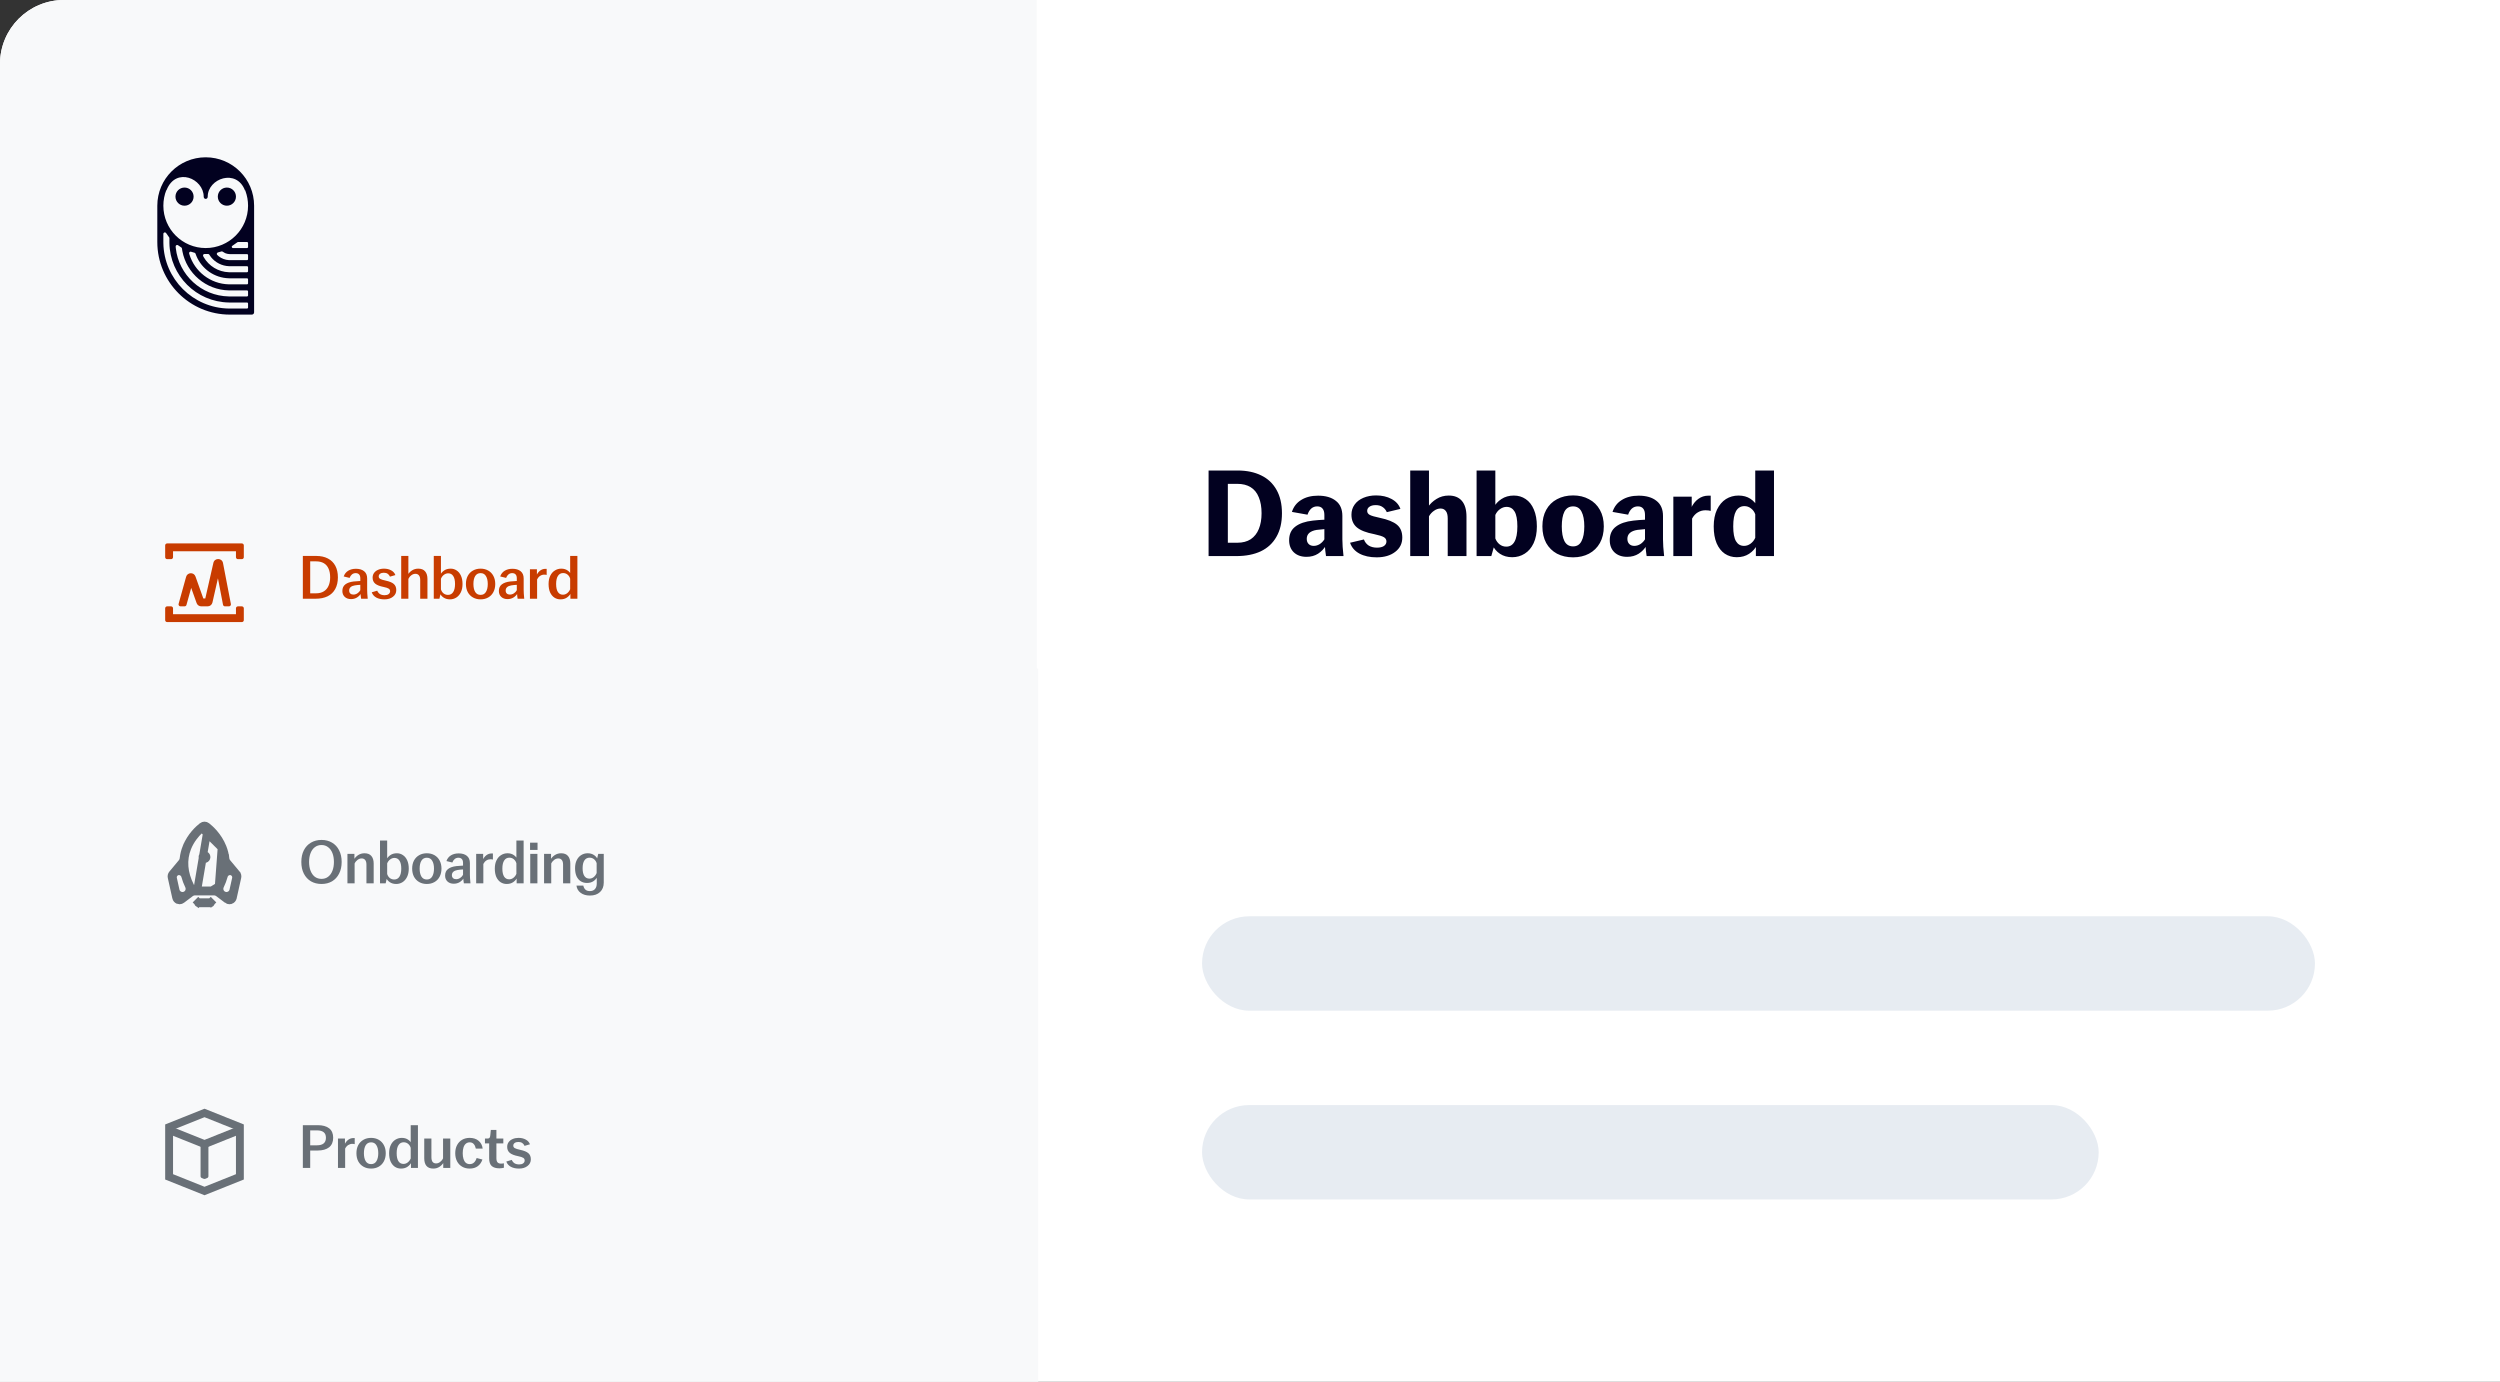 <svg width="313" height="173" viewBox="0 0 313 173" fill="none" xmlns="http://www.w3.org/2000/svg">
<rect x="0" y="0" width="313" height="173" fill="#333333" stroke="none"/>
<g clip-path="url(#clip0_6296_14728)">
<rect width="709" height="443" rx="8" fill="white"/>
<rect width="579.017" height="40.374" transform="translate(129.817)" fill="white"/>
<g clip-path="url(#clip1_6296_14728)">
<rect width="129.983" height="504.178" fill="#F8F9FA"/>
<path fill-rule="evenodd" clip-rule="evenodd" d="M25.754 19.694C29.101 19.694 31.814 22.407 31.814 25.754V39.105C31.814 39.262 31.687 39.389 31.53 39.389H28.784C23.764 39.389 19.695 35.319 19.695 30.299V25.754C19.695 22.407 22.407 19.694 25.754 19.694ZM20.641 29.097C20.548 29.097 20.471 29.164 20.455 29.253L20.452 29.287V30.299L20.453 30.437C20.526 34.93 24.155 38.558 28.648 38.63L28.784 38.631H30.93C30.991 38.631 31.042 38.588 31.054 38.531L31.057 38.505V38C31.057 37.939 31.013 37.888 30.956 37.876L30.93 37.874H28.784L28.654 37.873C24.574 37.804 21.28 34.51 21.21 30.431L21.209 30.299L21.21 29.823C21.21 29.794 21.203 29.765 21.19 29.739L21.175 29.714L20.796 29.177C20.761 29.127 20.703 29.097 20.641 29.097ZM22.167 30.671C22.063 30.678 21.985 30.769 21.992 30.873C21.998 30.947 22.003 31.01 22.009 31.062C22.384 34.426 25.206 37.051 28.655 37.115L28.784 37.116H30.93C30.991 37.116 31.042 37.073 31.054 37.016L31.057 36.99V36.485C31.057 36.424 31.013 36.373 30.956 36.361L30.93 36.359H28.784L28.665 36.358C25.762 36.302 23.36 34.205 22.832 31.443C22.821 31.384 22.803 31.273 22.78 31.111C22.774 31.069 22.754 31.03 22.724 31.001L22.699 30.981L22.287 30.703C22.252 30.679 22.21 30.667 22.167 30.671ZM23.85 31.508L23.816 31.514C23.715 31.541 23.655 31.646 23.683 31.747C23.693 31.785 23.703 31.819 23.712 31.849C24.363 33.982 26.323 35.545 28.657 35.6L28.784 35.601H30.93C30.991 35.601 31.042 35.558 31.054 35.501L31.057 35.475V34.97C31.057 34.909 31.013 34.858 30.956 34.846L30.93 34.844H28.784L28.669 34.843C26.836 34.797 25.273 33.667 24.597 32.07C24.57 32.005 24.532 31.904 24.483 31.765C24.467 31.719 24.434 31.681 24.392 31.659L24.358 31.646L23.919 31.515L23.885 31.508L23.85 31.508ZM25.609 31.799C25.579 31.798 25.549 31.806 25.521 31.82C25.428 31.867 25.392 31.982 25.44 32.075C25.467 32.127 25.491 32.171 25.512 32.208C26.15 33.298 27.317 34.042 28.662 34.084L28.784 34.086H30.93C30.991 34.086 31.042 34.043 31.054 33.986L31.057 33.96V33.455C31.057 33.394 31.013 33.343 30.956 33.331L30.93 33.329H28.784L28.69 33.328C27.772 33.299 26.958 32.864 26.421 32.195C26.365 32.126 26.294 32.024 26.207 31.888C26.178 31.843 26.132 31.812 26.08 31.803L26.049 31.801L25.609 31.799ZM27.754 31.476L27.721 31.482L27.283 31.605C27.253 31.614 27.224 31.63 27.202 31.652C27.127 31.726 27.126 31.846 27.2 31.92C27.271 31.993 27.333 32.049 27.386 32.09C27.744 32.37 28.188 32.545 28.672 32.569L28.784 32.572H30.93C30.991 32.572 31.042 32.528 31.054 32.471L31.057 32.445V31.94C31.057 31.879 31.013 31.828 30.956 31.817L30.93 31.814H28.784L28.709 31.812C28.524 31.803 28.349 31.761 28.188 31.692C28.11 31.659 28.007 31.598 27.88 31.509C27.843 31.483 27.798 31.471 27.754 31.476ZM20.867 23.768L20.831 23.86L20.831 23.782C20.586 24.392 20.452 25.057 20.452 25.754C20.452 28.683 22.826 31.056 25.754 31.056C28.683 31.056 31.057 28.683 31.057 25.754C31.057 25.115 30.944 24.503 30.737 23.936L30.678 23.782L30.678 23.86C29.623 21.047 26.007 22.346 26.007 24.618C26.007 24.997 25.502 24.997 25.502 24.618C25.502 22.369 22.039 20.862 20.867 23.768ZM30.93 30.299L29.822 30.299C29.793 30.299 29.764 30.306 29.738 30.319L29.713 30.334L29.076 30.785C29.037 30.813 29.013 30.858 29.013 30.907C29.013 30.979 29.065 31.04 29.133 31.053L29.163 31.056H30.93C30.991 31.056 31.042 31.013 31.054 30.956L31.057 30.93V30.425L31.054 30.4C31.042 30.342 30.991 30.299 30.93 30.299ZM23.103 23.482C23.731 23.482 24.239 23.99 24.239 24.618C24.239 25.245 23.731 25.754 23.103 25.754C22.476 25.754 21.967 25.245 21.967 24.618C21.967 23.99 22.476 23.482 23.103 23.482ZM28.405 23.482C29.033 23.482 29.542 23.99 29.542 24.618C29.542 25.245 29.033 25.754 28.405 25.754C27.778 25.754 27.269 25.245 27.269 24.618C27.269 23.99 27.778 23.482 28.405 23.482Z" fill="#020120"/>
<path fill-rule="evenodd" clip-rule="evenodd" d="M20.679 76.162C20.679 76.026 20.789 75.916 20.925 75.916H21.418C21.554 75.916 21.664 76.026 21.664 76.162V76.901H29.542V76.162C29.542 76.026 29.652 75.916 29.788 75.916H30.28C30.416 75.916 30.526 76.026 30.526 76.162V77.147V77.639C30.526 77.775 30.416 77.885 30.28 77.885H20.925C20.789 77.885 20.679 77.775 20.679 77.639V77.147V76.162Z" fill="#C83C00"/>
<path fill-rule="evenodd" clip-rule="evenodd" d="M20.925 68.037C20.789 68.037 20.679 68.147 20.679 68.283V68.776V69.76C20.679 69.896 20.789 70.007 20.925 70.007H21.418C21.554 70.007 21.664 69.896 21.664 69.76V69.022H29.542V69.76C29.542 69.896 29.652 70.007 29.788 70.007H30.28C30.416 70.007 30.526 69.896 30.526 69.76V68.776V68.283C30.526 68.147 30.416 68.037 30.28 68.037H20.925Z" fill="#C83C00"/>
<path d="M27.92 70.49C27.794 69.836 26.863 69.82 26.716 70.47L25.702 74.931H25.457L24.474 72.177C24.272 71.611 23.462 71.64 23.301 72.219L22.361 75.603C22.317 75.76 22.435 75.915 22.598 75.915H23.109C23.22 75.915 23.317 75.842 23.346 75.735L23.938 73.605L24.617 75.507C24.705 75.751 24.936 75.915 25.195 75.915H25.999C26.285 75.915 26.534 75.716 26.597 75.436L27.286 72.405L27.922 75.716C27.945 75.832 28.046 75.915 28.164 75.915H28.666C28.82 75.915 28.936 75.775 28.907 75.623L27.92 70.49Z" fill="#C83C00"/>
<path d="M37.916 69.604H39.594C40.156 69.604 40.639 69.709 41.043 69.919C41.453 70.129 41.765 70.434 41.981 70.833C42.196 71.232 42.304 71.715 42.304 72.282C42.304 72.855 42.193 73.341 41.973 73.74C41.758 74.139 41.44 74.444 41.02 74.654C40.605 74.859 40.103 74.961 39.515 74.961H37.916V69.604ZM39.57 74.283C39.953 74.283 40.276 74.202 40.539 74.039C40.802 73.876 40.999 73.648 41.13 73.354C41.266 73.055 41.335 72.697 41.335 72.282C41.335 71.847 41.266 71.482 41.13 71.188C40.999 70.888 40.802 70.662 40.539 70.51C40.276 70.358 39.951 70.281 39.562 70.281H38.837V74.283H39.57ZM43.952 75.008C43.626 75.008 43.363 74.916 43.164 74.733C42.964 74.543 42.864 74.297 42.864 73.992C42.864 73.63 42.988 73.354 43.235 73.165C43.481 72.976 43.828 72.855 44.275 72.802C44.553 72.771 44.831 72.75 45.11 72.739V72.409C45.11 72.188 45.06 72.025 44.96 71.92C44.86 71.81 44.716 71.755 44.527 71.755C44.348 71.755 44.193 71.81 44.062 71.92C43.931 72.03 43.833 72.175 43.77 72.353L43.03 72.172C43.14 71.857 43.329 71.618 43.597 71.455C43.865 71.293 44.188 71.211 44.566 71.211C44.997 71.211 45.338 71.314 45.59 71.518C45.842 71.723 45.968 72.025 45.968 72.424V73.85C45.968 74.123 45.992 74.493 46.039 74.961H45.212C45.17 74.714 45.146 74.491 45.141 74.291H45.196C45.086 74.491 44.92 74.662 44.7 74.803C44.479 74.94 44.23 75.008 43.952 75.008ZM44.243 74.441C44.422 74.441 44.587 74.391 44.739 74.291C44.897 74.192 45.02 74.06 45.11 73.897V73.22C44.879 73.231 44.647 73.254 44.416 73.291C44.191 73.328 44.017 73.401 43.896 73.511C43.776 73.617 43.715 73.758 43.715 73.937C43.715 74.094 43.763 74.218 43.857 74.307C43.952 74.396 44.08 74.441 44.243 74.441ZM48.132 75.04C47.733 75.04 47.394 74.966 47.116 74.819C46.837 74.667 46.646 74.446 46.541 74.157L47.226 73.953C47.305 74.136 47.42 74.278 47.573 74.378C47.73 74.472 47.925 74.52 48.156 74.52C48.366 74.52 48.531 74.475 48.652 74.386C48.778 74.291 48.841 74.171 48.841 74.023C48.841 73.882 48.783 73.774 48.668 73.701C48.552 73.622 48.339 73.551 48.029 73.488C47.552 73.393 47.202 73.257 46.982 73.078C46.761 72.894 46.651 72.642 46.651 72.322C46.651 72.096 46.711 71.899 46.832 71.731C46.958 71.558 47.129 71.426 47.344 71.337C47.559 71.243 47.804 71.195 48.077 71.195C48.418 71.195 48.718 71.266 48.975 71.408C49.232 71.545 49.408 71.742 49.503 71.999L48.825 72.196C48.757 72.038 48.66 71.918 48.534 71.834C48.408 71.749 48.248 71.707 48.053 71.707C47.859 71.707 47.704 71.749 47.588 71.834C47.473 71.918 47.415 72.03 47.415 72.172C47.415 72.303 47.478 72.406 47.604 72.479C47.735 72.553 47.961 72.624 48.282 72.692C48.754 72.792 49.093 72.931 49.298 73.11C49.508 73.288 49.613 73.546 49.613 73.882C49.613 74.223 49.474 74.501 49.195 74.717C48.922 74.932 48.568 75.04 48.132 75.04ZM50.231 69.604H51.129V72.03L51.058 71.967C51.179 71.747 51.355 71.563 51.586 71.416C51.817 71.269 52.077 71.195 52.365 71.195C52.749 71.195 53.035 71.308 53.224 71.534C53.419 71.76 53.516 72.075 53.516 72.479V74.961H52.61V72.613C52.61 72.356 52.557 72.164 52.452 72.038C52.347 71.907 52.2 71.841 52.011 71.841C51.832 71.841 51.662 71.902 51.499 72.022C51.336 72.143 51.213 72.296 51.129 72.479V74.961H50.231V69.604ZM56.333 75.04C56.023 75.04 55.755 74.964 55.529 74.811C55.303 74.659 55.148 74.467 55.064 74.236H55.182L55.017 74.961H54.308V69.604H55.206V71.991H55.111C55.222 71.76 55.387 71.571 55.608 71.424C55.828 71.272 56.102 71.195 56.427 71.195C56.7 71.195 56.95 71.272 57.175 71.424C57.401 71.571 57.58 71.789 57.711 72.078C57.843 72.367 57.908 72.713 57.908 73.118C57.908 73.522 57.837 73.869 57.695 74.157C57.554 74.446 57.362 74.667 57.12 74.819C56.884 74.966 56.621 75.04 56.333 75.04ZM56.088 74.48C56.367 74.48 56.582 74.365 56.734 74.134C56.892 73.897 56.971 73.559 56.971 73.118C56.971 72.676 56.895 72.343 56.742 72.117C56.595 71.891 56.388 71.778 56.12 71.778C55.92 71.778 55.736 71.844 55.568 71.975C55.406 72.101 55.285 72.264 55.206 72.464V73.787C55.264 73.992 55.371 74.16 55.529 74.291C55.692 74.417 55.878 74.48 56.088 74.48ZM60.17 75.04C59.813 75.04 59.495 74.961 59.217 74.803C58.938 74.646 58.72 74.423 58.563 74.134C58.41 73.84 58.334 73.501 58.334 73.118C58.334 72.729 58.41 72.39 58.563 72.101C58.72 71.812 58.938 71.589 59.217 71.432C59.495 71.274 59.813 71.195 60.17 71.195C60.527 71.195 60.845 71.274 61.123 71.432C61.401 71.589 61.617 71.812 61.769 72.101C61.926 72.39 62.005 72.729 62.005 73.118C62.005 73.501 61.926 73.84 61.769 74.134C61.617 74.423 61.401 74.646 61.123 74.803C60.845 74.961 60.527 75.04 60.17 75.04ZM60.17 74.48C60.469 74.48 60.692 74.357 60.839 74.11C60.992 73.863 61.068 73.532 61.068 73.118C61.068 72.697 60.992 72.367 60.839 72.125C60.692 71.878 60.469 71.755 60.17 71.755C59.87 71.755 59.645 71.878 59.492 72.125C59.345 72.367 59.272 72.697 59.272 73.118C59.272 73.532 59.345 73.863 59.492 74.11C59.645 74.357 59.87 74.48 60.17 74.48ZM63.546 75.008C63.22 75.008 62.958 74.916 62.758 74.733C62.559 74.543 62.459 74.297 62.459 73.992C62.459 73.63 62.582 73.354 62.829 73.165C63.076 72.976 63.422 72.855 63.869 72.802C64.147 72.771 64.426 72.75 64.704 72.739V72.409C64.704 72.188 64.654 72.025 64.554 71.92C64.454 71.81 64.31 71.755 64.121 71.755C63.943 71.755 63.788 71.81 63.656 71.92C63.525 72.03 63.428 72.175 63.365 72.353L62.624 72.172C62.734 71.857 62.924 71.618 63.191 71.455C63.459 71.293 63.782 71.211 64.16 71.211C64.591 71.211 64.932 71.314 65.184 71.518C65.437 71.723 65.563 72.025 65.563 72.424V73.85C65.563 74.123 65.586 74.493 65.634 74.961H64.806C64.764 74.714 64.741 74.491 64.736 74.291H64.791C64.68 74.491 64.515 74.662 64.294 74.803C64.074 74.94 63.824 75.008 63.546 75.008ZM63.837 74.441C64.016 74.441 64.181 74.391 64.334 74.291C64.491 74.192 64.615 74.06 64.704 73.897V73.22C64.473 73.231 64.242 73.254 64.011 73.291C63.785 73.328 63.612 73.401 63.491 73.511C63.37 73.617 63.31 73.758 63.31 73.937C63.31 74.094 63.357 74.218 63.451 74.307C63.546 74.396 63.675 74.441 63.837 74.441ZM66.348 71.274H67.222V72.046L67.191 71.991C67.306 71.749 67.459 71.56 67.648 71.424C67.837 71.287 68.047 71.219 68.278 71.219C68.33 71.219 68.385 71.219 68.443 71.219V71.983C68.359 71.957 68.257 71.944 68.136 71.944C67.957 71.944 67.789 71.994 67.632 72.093C67.474 72.193 67.346 72.34 67.246 72.535V74.961H66.348V71.274ZM70.171 75.04C69.887 75.04 69.632 74.966 69.407 74.819C69.181 74.667 69.002 74.449 68.871 74.165C68.745 73.876 68.682 73.527 68.682 73.118C68.682 72.713 68.753 72.367 68.894 72.078C69.036 71.789 69.228 71.571 69.47 71.424C69.711 71.272 69.979 71.195 70.273 71.195C70.583 71.195 70.846 71.272 71.061 71.424C71.281 71.571 71.431 71.757 71.51 71.983L71.384 71.975V69.604H72.29V74.961H71.415V74.236H71.486C71.371 74.467 71.203 74.659 70.982 74.811C70.762 74.964 70.491 75.04 70.171 75.04ZM70.478 74.457C70.677 74.457 70.859 74.391 71.022 74.26C71.184 74.129 71.305 73.966 71.384 73.771V72.448C71.326 72.243 71.219 72.075 71.061 71.944C70.903 71.812 70.717 71.747 70.502 71.747C70.223 71.747 70.008 71.865 69.856 72.101C69.703 72.332 69.627 72.671 69.627 73.118C69.627 73.559 69.701 73.892 69.848 74.118C69.995 74.344 70.205 74.457 70.478 74.457Z" fill="#C83C00"/>
<g clip-path="url(#clip2_6296_14728)">
<path d="M25.907 104.302L26.247 103.946C26.699 104.379 27.346 105.12 27.75 106.133L25.907 104.302ZM25.907 104.302L26.247 103.946C25.886 103.601 25.32 103.601 24.959 103.946C24.506 104.379 23.86 105.12 23.456 106.133C22.843 107.669 22.986 109.301 23.817 110.958C23.986 111.293 24.328 111.488 24.685 111.488M25.907 104.302L24.685 111.488M24.685 111.488H26.521M24.685 111.488H26.521M26.521 111.488C26.877 111.488 27.22 111.293 27.388 110.958M26.521 111.488L27.388 110.958M27.388 110.958C28.22 109.301 28.362 107.669 27.75 106.133L27.388 110.958ZM26.385 112.983L26.733 112.635L26.385 112.983C26.396 112.995 26.403 113.01 26.403 113.027C26.403 113.043 26.396 113.059 26.385 113.07C26.373 113.082 26.358 113.088 26.341 113.088H24.864C24.848 113.088 24.832 113.082 24.821 113.07C24.809 113.059 24.803 113.043 24.803 113.027C24.803 113.01 24.809 112.995 24.821 112.983L24.473 112.635L24.821 112.983C24.832 112.971 24.848 112.965 24.864 112.965H26.341C26.358 112.965 26.373 112.971 26.385 112.983ZM22.745 112.628C22.67 112.687 22.578 112.719 22.483 112.719C22.433 112.719 22.384 112.71 22.337 112.694L22.336 112.693C22.267 112.669 22.206 112.628 22.157 112.574C22.109 112.519 22.076 112.453 22.06 112.382L22.06 112.381L21.489 109.814C21.489 109.814 21.489 109.814 21.489 109.814C21.475 109.749 21.476 109.683 21.492 109.618C21.507 109.554 21.537 109.494 21.579 109.444C21.579 109.443 21.579 109.443 21.58 109.443L22.764 108.021L22.386 107.706L22.764 108.021C22.895 107.865 22.968 107.677 22.99 107.488C23.043 107.007 23.162 106.536 23.341 106.087L23.342 106.087C23.908 104.668 24.927 103.771 25.338 103.455L25.339 103.454C25.414 103.395 25.507 103.363 25.603 103.363C25.698 103.363 25.791 103.395 25.867 103.454L25.867 103.454C26.277 103.771 27.297 104.668 27.864 106.087L27.864 106.087C28.044 106.536 28.162 107.007 28.216 107.488L28.705 107.433L28.216 107.488C28.237 107.677 28.311 107.865 28.441 108.021L29.626 109.443C29.626 109.443 29.626 109.443 29.626 109.444C29.668 109.494 29.698 109.554 29.714 109.618C29.73 109.683 29.73 109.749 29.716 109.814C29.716 109.814 29.716 109.814 29.716 109.814L29.146 112.381L29.145 112.383C29.13 112.454 29.096 112.52 29.048 112.574C29 112.629 28.938 112.67 28.87 112.694L28.869 112.694C28.822 112.71 28.773 112.719 28.724 112.719C28.628 112.719 28.536 112.687 28.461 112.628L28.461 112.627L28.452 112.621L27.378 111.81C27.207 111.681 26.998 111.611 26.784 111.611H24.421C24.207 111.611 23.999 111.681 23.828 111.81L22.753 112.622L22.753 112.622L22.745 112.628ZM25.739 107.508C25.699 107.535 25.651 107.549 25.603 107.549C25.538 107.549 25.475 107.523 25.429 107.477C25.383 107.431 25.357 107.368 25.357 107.303C25.357 107.254 25.371 107.207 25.398 107.166C25.425 107.126 25.464 107.094 25.509 107.075C25.553 107.057 25.603 107.052 25.651 107.061C25.699 107.071 25.742 107.094 25.777 107.129C25.811 107.163 25.835 107.207 25.844 107.255C25.854 107.303 25.849 107.352 25.83 107.397C25.812 107.442 25.78 107.48 25.739 107.508ZM23.381 111.993L23.098 111.619L23.381 111.993C23.733 111.728 23.823 111.258 23.643 110.885C23.451 110.489 23.296 110.076 23.18 109.653C23.021 109.076 22.244 108.838 21.819 109.348C21.666 109.532 21.607 109.776 21.658 110.009L21.985 111.48C22.125 112.108 22.867 112.381 23.381 111.993ZM29.386 109.348L29.008 109.663L29.386 109.348C28.961 108.837 28.184 109.075 28.026 109.652C27.909 110.076 27.754 110.488 27.562 110.884C27.382 111.258 27.472 111.727 27.824 111.993C28.338 112.38 29.08 112.107 29.22 111.479L29.547 110.008C29.598 109.775 29.539 109.531 29.386 109.348Z" stroke="#697077" stroke-width="0.985"/>
</g>
<path d="M40.255 110.674C39.757 110.674 39.315 110.563 38.932 110.343C38.554 110.117 38.257 109.796 38.042 109.382C37.832 108.967 37.727 108.478 37.727 107.916C37.727 107.354 37.832 106.866 38.042 106.451C38.257 106.036 38.554 105.718 38.932 105.498C39.315 105.272 39.757 105.159 40.255 105.159C40.754 105.159 41.193 105.272 41.571 105.498C41.949 105.718 42.243 106.036 42.453 106.451C42.669 106.866 42.776 107.354 42.776 107.916C42.776 108.478 42.669 108.967 42.453 109.382C42.243 109.796 41.949 110.117 41.571 110.343C41.193 110.563 40.754 110.674 40.255 110.674ZM40.255 110.035C40.571 110.035 40.844 109.949 41.075 109.775C41.311 109.597 41.492 109.347 41.618 109.027C41.744 108.707 41.807 108.336 41.807 107.916C41.807 107.496 41.744 107.126 41.618 106.806C41.492 106.485 41.311 106.238 41.075 106.065C40.844 105.886 40.571 105.797 40.255 105.797C39.935 105.797 39.657 105.886 39.42 106.065C39.189 106.238 39.011 106.485 38.885 106.806C38.759 107.126 38.696 107.496 38.696 107.916C38.696 108.336 38.759 108.707 38.885 109.027C39.011 109.347 39.189 109.597 39.42 109.775C39.657 109.949 39.935 110.035 40.255 110.035ZM43.499 106.908H44.373V107.664L44.326 107.601C44.447 107.381 44.623 107.197 44.854 107.05C45.085 106.903 45.345 106.829 45.634 106.829C46.017 106.829 46.304 106.942 46.493 107.168C46.687 107.394 46.784 107.709 46.784 108.113V110.595H45.878V108.247C45.878 107.99 45.826 107.798 45.721 107.672C45.616 107.541 45.469 107.475 45.279 107.475C45.101 107.475 44.93 107.536 44.767 107.656C44.605 107.777 44.481 107.929 44.397 108.113V110.595H43.499V106.908ZM49.601 110.674C49.291 110.674 49.023 110.597 48.797 110.445C48.572 110.293 48.417 110.101 48.333 109.87H48.451L48.285 110.595H47.577V105.238H48.474V107.625H48.38C48.49 107.394 48.656 107.205 48.876 107.058C49.097 106.905 49.37 106.829 49.696 106.829C49.969 106.829 50.218 106.905 50.444 107.058C50.67 107.205 50.848 107.423 50.98 107.711C51.111 108 51.177 108.347 51.177 108.751C51.177 109.156 51.106 109.502 50.964 109.791C50.822 110.08 50.63 110.301 50.389 110.453C50.153 110.6 49.89 110.674 49.601 110.674ZM49.357 110.114C49.635 110.114 49.85 109.999 50.003 109.768C50.16 109.531 50.239 109.192 50.239 108.751C50.239 108.31 50.163 107.977 50.011 107.751C49.864 107.525 49.656 107.412 49.388 107.412C49.189 107.412 49.005 107.478 48.837 107.609C48.674 107.735 48.553 107.898 48.474 108.097V109.421C48.532 109.626 48.64 109.794 48.797 109.925C48.96 110.051 49.147 110.114 49.357 110.114ZM53.438 110.674C53.081 110.674 52.763 110.595 52.485 110.437C52.207 110.28 51.989 110.056 51.831 109.768C51.679 109.473 51.603 109.135 51.603 108.751C51.603 108.363 51.679 108.024 51.831 107.735C51.989 107.446 52.207 107.223 52.485 107.065C52.763 106.908 53.081 106.829 53.438 106.829C53.795 106.829 54.113 106.908 54.391 107.065C54.67 107.223 54.885 107.446 55.037 107.735C55.195 108.024 55.274 108.363 55.274 108.751C55.274 109.135 55.195 109.473 55.037 109.768C54.885 110.056 54.67 110.28 54.391 110.437C54.113 110.595 53.795 110.674 53.438 110.674ZM53.438 110.114C53.738 110.114 53.961 109.991 54.108 109.744C54.26 109.497 54.336 109.166 54.336 108.751C54.336 108.331 54.26 108 54.108 107.759C53.961 107.512 53.738 107.388 53.438 107.388C53.139 107.388 52.913 107.512 52.761 107.759C52.614 108 52.54 108.331 52.54 108.751C52.54 109.166 52.614 109.497 52.761 109.744C52.913 109.991 53.139 110.114 53.438 110.114ZM56.815 110.642C56.489 110.642 56.226 110.55 56.027 110.366C55.827 110.177 55.727 109.93 55.727 109.626C55.727 109.263 55.851 108.988 56.098 108.799C56.344 108.61 56.691 108.489 57.137 108.436C57.416 108.405 57.694 108.384 57.972 108.373V108.042C57.972 107.822 57.923 107.659 57.823 107.554C57.723 107.444 57.579 107.388 57.389 107.388C57.211 107.388 57.056 107.444 56.925 107.554C56.794 107.664 56.696 107.809 56.633 107.987L55.893 107.806C56.003 107.491 56.192 107.252 56.46 107.089C56.728 106.926 57.051 106.845 57.429 106.845C57.86 106.845 58.201 106.947 58.453 107.152C58.705 107.357 58.831 107.659 58.831 108.058V109.484C58.831 109.757 58.855 110.127 58.902 110.595H58.075C58.033 110.348 58.009 110.125 58.004 109.925H58.059C57.949 110.125 57.783 110.295 57.563 110.437C57.342 110.574 57.093 110.642 56.815 110.642ZM57.106 110.075C57.285 110.075 57.45 110.025 57.602 109.925C57.76 109.825 57.883 109.694 57.972 109.531V108.854C57.741 108.864 57.51 108.888 57.279 108.925C57.053 108.961 56.88 109.035 56.759 109.145C56.639 109.25 56.578 109.392 56.578 109.571C56.578 109.728 56.625 109.852 56.72 109.941C56.815 110.03 56.943 110.075 57.106 110.075ZM59.616 106.908H60.491V107.68L60.459 107.625C60.575 107.383 60.727 107.194 60.916 107.058C61.105 106.921 61.315 106.853 61.546 106.853C61.599 106.853 61.654 106.853 61.712 106.853V107.617C61.628 107.591 61.525 107.578 61.404 107.578C61.226 107.578 61.058 107.627 60.9 107.727C60.743 107.827 60.614 107.974 60.514 108.168V110.595H59.616V106.908ZM63.439 110.674C63.156 110.674 62.901 110.6 62.675 110.453C62.449 110.301 62.271 110.083 62.139 109.799C62.013 109.51 61.95 109.161 61.95 108.751C61.95 108.347 62.021 108 62.163 107.711C62.305 107.423 62.496 107.205 62.738 107.058C62.98 106.905 63.248 106.829 63.542 106.829C63.852 106.829 64.114 106.905 64.329 107.058C64.55 107.205 64.7 107.391 64.778 107.617L64.652 107.609V105.238H65.558V110.595H64.684V109.87H64.755C64.639 110.101 64.471 110.293 64.251 110.445C64.03 110.597 63.76 110.674 63.439 110.674ZM63.746 110.091C63.946 110.091 64.127 110.025 64.29 109.894C64.453 109.762 64.574 109.6 64.652 109.405V108.082C64.595 107.877 64.487 107.709 64.329 107.578C64.172 107.446 63.985 107.381 63.77 107.381C63.492 107.381 63.276 107.499 63.124 107.735C62.972 107.966 62.896 108.305 62.896 108.751C62.896 109.192 62.969 109.526 63.116 109.752C63.263 109.978 63.473 110.091 63.746 110.091ZM66.386 106.908H67.284V110.595H66.386V106.908ZM66.363 105.506H67.3V106.412H66.363V105.506ZM68.117 106.908H68.992V107.664L68.944 107.601C69.065 107.381 69.241 107.197 69.472 107.05C69.703 106.903 69.963 106.829 70.252 106.829C70.635 106.829 70.922 106.942 71.111 107.168C71.305 107.394 71.402 107.709 71.402 108.113V110.595H70.496V108.247C70.496 107.99 70.444 107.798 70.339 107.672C70.234 107.541 70.087 107.475 69.897 107.475C69.719 107.475 69.548 107.536 69.385 107.656C69.223 107.777 69.099 107.929 69.015 108.113V110.595H68.117V106.908ZM73.857 112.123C73.389 112.123 73.003 112.01 72.699 111.784C72.399 111.564 72.223 111.262 72.171 110.878H73.03C73.077 111.094 73.166 111.262 73.297 111.383C73.429 111.503 73.615 111.564 73.857 111.564C74.13 111.564 74.34 111.48 74.487 111.312C74.639 111.144 74.715 110.905 74.715 110.595V109.744H74.802C74.692 109.975 74.526 110.167 74.306 110.319C74.085 110.471 73.812 110.547 73.487 110.547C73.203 110.547 72.948 110.479 72.722 110.343C72.496 110.201 72.318 109.993 72.187 109.72C72.061 109.442 71.998 109.103 71.998 108.704C71.998 108.305 72.069 107.966 72.21 107.688C72.352 107.404 72.541 107.192 72.778 107.05C73.014 106.903 73.279 106.829 73.573 106.829C73.888 106.829 74.156 106.905 74.377 107.058C74.597 107.205 74.752 107.394 74.841 107.625H74.731L74.897 106.908H75.59V110.492C75.59 110.996 75.435 111.393 75.125 111.682C74.815 111.976 74.392 112.123 73.857 112.123ZM73.794 110.004C73.993 110.004 74.174 109.938 74.337 109.807C74.5 109.67 74.621 109.502 74.7 109.303V108.074C74.642 107.874 74.534 107.709 74.377 107.578C74.219 107.446 74.033 107.381 73.817 107.381C73.539 107.381 73.324 107.494 73.171 107.719C73.019 107.945 72.943 108.273 72.943 108.704C72.943 109.129 73.016 109.452 73.163 109.673C73.311 109.894 73.521 110.004 73.794 110.004Z" fill="#697077"/>
<g clip-path="url(#clip3_6296_14728)">
<path d="M21.172 141.114L25.603 139.342L30.034 141.114L30.034 147.341L25.603 149.113L21.172 147.341L21.172 141.114Z" stroke="#697077" stroke-width="0.985"/>
<path fill-rule="evenodd" clip-rule="evenodd" d="M30.034 140.94L25.603 142.713L21.172 140.94V142.001L25.603 143.774L30.034 142.001V140.94Z" fill="#697077"/>
<path d="M25.11 143.489C25.11 143.353 25.221 143.243 25.357 143.243H25.849C25.985 143.243 26.095 143.353 26.095 143.489V147.262C26.095 147.362 26.034 147.453 25.94 147.49L25.694 147.589C25.636 147.612 25.57 147.612 25.511 147.589L25.265 147.49C25.172 147.453 25.11 147.362 25.11 147.262V143.489Z" fill="#697077"/>
</g>
<path d="M37.916 140.871H39.767C40.392 140.871 40.873 141.002 41.209 141.265C41.545 141.527 41.713 141.921 41.713 142.446C41.713 142.971 41.542 143.371 41.201 143.644C40.859 143.911 40.379 144.045 39.759 144.045H38.837V146.228H37.916V140.871ZM39.696 143.392C40.059 143.392 40.334 143.313 40.523 143.155C40.712 142.998 40.807 142.764 40.807 142.454C40.807 142.134 40.712 141.9 40.523 141.753C40.334 141.601 40.059 141.525 39.696 141.525H38.837V143.392H39.696ZM42.314 142.541H43.189V143.313L43.157 143.258C43.273 143.016 43.425 142.827 43.614 142.69C43.803 142.554 44.013 142.486 44.244 142.486C44.297 142.486 44.352 142.486 44.41 142.486V143.25C44.326 143.223 44.223 143.21 44.103 143.21C43.924 143.21 43.756 143.26 43.598 143.36C43.441 143.46 43.312 143.607 43.212 143.801V146.228H42.314V142.541ZM46.461 146.306C46.103 146.306 45.786 146.228 45.507 146.07C45.229 145.912 45.011 145.689 44.853 145.4C44.701 145.106 44.625 144.768 44.625 144.384C44.625 143.996 44.701 143.657 44.853 143.368C45.011 143.079 45.229 142.856 45.507 142.698C45.786 142.541 46.103 142.462 46.461 142.462C46.818 142.462 47.135 142.541 47.414 142.698C47.692 142.856 47.907 143.079 48.06 143.368C48.217 143.657 48.296 143.996 48.296 144.384C48.296 144.768 48.217 145.106 48.06 145.4C47.907 145.689 47.692 145.912 47.414 146.07C47.135 146.228 46.818 146.306 46.461 146.306ZM46.461 145.747C46.76 145.747 46.983 145.624 47.13 145.377C47.282 145.13 47.359 144.799 47.359 144.384C47.359 143.964 47.282 143.633 47.13 143.392C46.983 143.145 46.76 143.021 46.461 143.021C46.161 143.021 45.935 143.145 45.783 143.392C45.636 143.633 45.562 143.964 45.562 144.384C45.562 144.799 45.636 145.13 45.783 145.377C45.935 145.624 46.161 145.747 46.461 145.747ZM50.207 146.306C49.923 146.306 49.669 146.233 49.443 146.086C49.217 145.933 49.038 145.715 48.907 145.432C48.781 145.143 48.718 144.794 48.718 144.384C48.718 143.98 48.789 143.633 48.931 143.344C49.073 143.055 49.264 142.837 49.506 142.69C49.748 142.538 50.015 142.462 50.309 142.462C50.619 142.462 50.882 142.538 51.097 142.69C51.318 142.837 51.468 143.024 51.546 143.25L51.42 143.242V140.871H52.326V146.228H51.452V145.503H51.523C51.407 145.734 51.239 145.926 51.018 146.078C50.798 146.23 50.527 146.306 50.207 146.306ZM50.514 145.723C50.714 145.723 50.895 145.658 51.058 145.526C51.221 145.395 51.341 145.232 51.42 145.038V143.715C51.362 143.51 51.255 143.342 51.097 143.21C50.94 143.079 50.753 143.013 50.538 143.013C50.26 143.013 50.044 143.132 49.892 143.368C49.74 143.599 49.663 143.938 49.663 144.384C49.663 144.825 49.737 145.159 49.884 145.385C50.031 145.61 50.241 145.723 50.514 145.723ZM54.249 146.306C53.866 146.306 53.579 146.193 53.39 145.968C53.206 145.742 53.115 145.424 53.115 145.014V142.541H54.013V144.88C54.013 145.143 54.063 145.34 54.162 145.471C54.267 145.597 54.412 145.66 54.596 145.66C54.774 145.66 54.942 145.6 55.1 145.479C55.263 145.358 55.386 145.206 55.47 145.022V142.541H56.376V146.228H55.494V145.471L55.549 145.526C55.423 145.752 55.247 145.939 55.021 146.086C54.795 146.233 54.538 146.306 54.249 146.306ZM58.8 146.306C58.448 146.306 58.135 146.228 57.862 146.07C57.589 145.912 57.376 145.689 57.224 145.4C57.072 145.106 56.996 144.768 56.996 144.384C56.996 143.996 57.072 143.657 57.224 143.368C57.376 143.079 57.589 142.856 57.862 142.698C58.135 142.541 58.448 142.462 58.8 142.462C59.257 142.462 59.629 142.583 59.918 142.824C60.207 143.066 60.378 143.392 60.43 143.801H59.572C59.524 143.565 59.438 143.376 59.312 143.234C59.186 143.092 59.02 143.021 58.815 143.021C58.616 143.021 58.45 143.079 58.319 143.195C58.188 143.305 58.091 143.462 58.028 143.667C57.965 143.867 57.933 144.106 57.933 144.384C57.933 144.657 57.965 144.896 58.028 145.101C58.091 145.301 58.185 145.458 58.311 145.574C58.443 145.689 58.611 145.747 58.815 145.747C59.036 145.747 59.217 145.676 59.359 145.534C59.506 145.392 59.611 145.209 59.674 144.983L60.399 145.172C60.283 145.524 60.089 145.802 59.816 146.007C59.543 146.207 59.204 146.306 58.8 146.306ZM62.536 146.275C62.1 146.275 61.774 146.178 61.559 145.983C61.349 145.789 61.244 145.471 61.244 145.03V143.155H60.716V142.541H61.071C61.17 142.541 61.244 142.512 61.291 142.454C61.339 142.396 61.37 142.286 61.386 142.123L61.449 141.469H62.15V142.541H63.016V143.155H62.15V145.014C62.15 145.251 62.197 145.421 62.292 145.526C62.386 145.631 62.531 145.684 62.725 145.684C62.856 145.684 62.977 145.671 63.087 145.645V146.204C63.024 146.225 62.94 146.241 62.835 146.251C62.73 146.267 62.63 146.275 62.536 146.275ZM64.98 146.306C64.581 146.306 64.242 146.233 63.964 146.086C63.685 145.933 63.494 145.713 63.389 145.424L64.074 145.219C64.153 145.403 64.268 145.545 64.421 145.645C64.578 145.739 64.772 145.786 65.004 145.786C65.214 145.786 65.379 145.742 65.5 145.652C65.626 145.558 65.689 145.437 65.689 145.29C65.689 145.148 65.631 145.041 65.516 144.967C65.4 144.888 65.187 144.817 64.877 144.754C64.4 144.66 64.05 144.523 63.83 144.345C63.609 144.161 63.499 143.909 63.499 143.588C63.499 143.363 63.559 143.166 63.68 142.998C63.806 142.824 63.977 142.693 64.192 142.604C64.407 142.509 64.652 142.462 64.925 142.462C65.266 142.462 65.566 142.533 65.823 142.675C66.08 142.811 66.256 143.008 66.351 143.265L65.673 143.462C65.605 143.305 65.508 143.184 65.382 143.1C65.256 143.016 65.095 142.974 64.901 142.974C64.707 142.974 64.552 143.016 64.436 143.1C64.321 143.184 64.263 143.297 64.263 143.439C64.263 143.57 64.326 143.673 64.452 143.746C64.583 143.82 64.809 143.89 65.13 143.959C65.602 144.059 65.941 144.198 66.146 144.376C66.356 144.555 66.461 144.812 66.461 145.148C66.461 145.49 66.322 145.768 66.043 145.983C65.77 146.199 65.416 146.306 64.98 146.306Z" fill="#697077"/>
</g>
<g clip-path="url(#clip4_6296_14728)">
<rect width="579.017" height="83.701" transform="translate(129.817)" fill="white"/>
<path d="M151.315 58.907H154.939C156.084 58.907 157.071 59.112 157.901 59.522C158.731 59.921 159.371 60.525 159.823 61.334C160.275 62.132 160.501 63.109 160.501 64.264C160.501 65.43 160.27 66.412 159.807 67.21C159.356 68.009 158.704 68.613 157.854 69.022C157.003 69.421 155.984 69.621 154.797 69.621H151.315V58.907ZM154.907 67.951C155.58 67.951 156.142 67.804 156.593 67.51C157.045 67.205 157.381 66.78 157.602 66.234C157.833 65.677 157.948 65.02 157.948 64.264C157.948 63.476 157.833 62.809 157.602 62.263C157.381 61.707 157.045 61.286 156.593 61.003C156.142 60.719 155.58 60.577 154.907 60.577H153.726V67.951H154.907ZM163.574 69.716C162.912 69.716 162.381 69.527 161.982 69.148C161.594 68.77 161.399 68.266 161.399 67.636C161.399 66.89 161.657 66.323 162.171 65.934C162.686 65.535 163.421 65.283 164.377 65.178C164.829 65.126 165.307 65.089 165.811 65.068V64.469C165.811 64.112 165.732 63.844 165.575 63.666C165.427 63.487 165.207 63.398 164.913 63.398C164.619 63.398 164.367 63.492 164.157 63.681C163.957 63.87 163.805 64.122 163.7 64.438L161.746 64.091C161.956 63.44 162.345 62.941 162.912 62.594C163.479 62.237 164.183 62.058 165.023 62.058C165.968 62.058 166.709 62.274 167.245 62.704C167.791 63.125 168.064 63.755 168.064 64.595V67.526C168.064 68.072 168.111 68.77 168.206 69.621H166.016C165.942 69.148 165.895 68.707 165.874 68.298H166C165.769 68.707 165.443 69.049 165.023 69.322C164.613 69.584 164.13 69.716 163.574 69.716ZM164.472 68.345C164.734 68.345 164.986 68.271 165.228 68.124C165.469 67.967 165.664 67.767 165.811 67.526V66.249C165.496 66.27 165.175 66.302 164.85 66.344C164.451 66.407 164.141 66.533 163.92 66.722C163.71 66.911 163.605 67.158 163.605 67.463C163.605 67.736 163.684 67.951 163.841 68.109C163.999 68.266 164.209 68.345 164.472 68.345ZM172.353 69.779C171.502 69.779 170.783 69.621 170.195 69.306C169.617 68.991 169.228 68.539 169.029 67.951L170.762 67.541C170.888 67.877 171.093 68.135 171.376 68.313C171.66 68.481 172.001 68.566 172.4 68.566C172.768 68.566 173.057 68.497 173.267 68.361C173.477 68.214 173.582 68.025 173.582 67.793C173.582 67.562 173.477 67.384 173.267 67.258C173.057 67.132 172.658 67.006 172.069 66.88C171.061 66.691 170.331 66.407 169.879 66.029C169.428 65.651 169.202 65.12 169.202 64.438C169.202 63.965 169.333 63.545 169.596 63.177C169.858 62.809 170.226 62.526 170.699 62.326C171.171 62.127 171.702 62.027 172.29 62.027C173.025 62.027 173.666 62.174 174.212 62.468C174.769 62.762 175.142 63.177 175.331 63.713L173.629 64.122C173.503 63.839 173.325 63.623 173.094 63.476C172.873 63.319 172.589 63.24 172.243 63.24C171.907 63.24 171.644 63.308 171.455 63.445C171.266 63.571 171.171 63.744 171.171 63.965C171.171 64.185 171.282 64.353 171.502 64.469C171.723 64.585 172.138 64.705 172.747 64.831C173.745 65.041 174.464 65.33 174.905 65.698C175.347 66.066 175.567 66.601 175.567 67.305C175.567 68.051 175.268 68.65 174.669 69.101C174.081 69.553 173.309 69.779 172.353 69.779ZM176.56 58.907H178.908V63.602L178.735 63.539C179.029 63.098 179.402 62.741 179.853 62.468C180.305 62.184 180.814 62.043 181.382 62.043C182.106 62.043 182.658 62.269 183.036 62.72C183.414 63.172 183.603 63.823 183.603 64.674V69.621H181.255V64.91C181.255 64.49 181.177 64.18 181.019 63.981C180.862 63.77 180.641 63.666 180.357 63.666C180.074 63.666 179.801 63.76 179.538 63.949C179.276 64.128 179.065 64.359 178.908 64.642V69.621H176.56V58.907ZM189.328 69.763C188.74 69.763 188.23 69.621 187.799 69.338C187.369 69.054 187.054 68.681 186.854 68.219H187.106L186.712 69.621H184.869V58.907H187.216V63.539H187.012C187.222 63.119 187.542 62.767 187.973 62.484C188.414 62.19 188.934 62.043 189.533 62.043C190.089 62.043 190.583 62.19 191.014 62.484C191.455 62.778 191.796 63.214 192.038 63.791C192.29 64.369 192.416 65.073 192.416 65.903C192.416 66.722 192.279 67.426 192.006 68.014C191.733 68.592 191.36 69.028 190.888 69.322C190.425 69.616 189.905 69.763 189.328 69.763ZM188.587 68.439C189.039 68.439 189.38 68.235 189.611 67.825C189.853 67.405 189.974 66.764 189.974 65.903C189.974 65.052 189.858 64.432 189.627 64.044C189.396 63.655 189.06 63.461 188.619 63.461C188.335 63.461 188.062 63.555 187.799 63.744C187.547 63.923 187.353 64.164 187.216 64.469V67.415C187.332 67.72 187.511 67.967 187.752 68.156C187.994 68.345 188.272 68.439 188.587 68.439ZM196.953 69.779C196.196 69.779 195.524 69.626 194.936 69.322C194.358 69.007 193.906 68.56 193.581 67.983C193.266 67.394 193.108 66.701 193.108 65.903C193.108 65.105 193.266 64.416 193.581 63.839C193.906 63.251 194.358 62.804 194.936 62.5C195.524 62.184 196.196 62.027 196.953 62.027C197.698 62.027 198.36 62.184 198.938 62.5C199.526 62.804 199.983 63.251 200.308 63.839C200.634 64.416 200.797 65.105 200.797 65.903C200.797 66.701 200.634 67.394 200.308 67.983C199.983 68.56 199.526 69.007 198.938 69.322C198.36 69.626 197.698 69.779 196.953 69.779ZM196.953 68.408C197.436 68.408 197.788 68.187 198.008 67.746C198.239 67.305 198.355 66.691 198.355 65.903C198.355 65.115 198.239 64.501 198.008 64.059C197.788 63.618 197.436 63.398 196.953 63.398C196.459 63.398 196.096 63.618 195.865 64.059C195.645 64.501 195.535 65.115 195.535 65.903C195.535 66.691 195.645 67.305 195.865 67.746C196.096 68.187 196.459 68.408 196.953 68.408ZM203.716 69.716C203.055 69.716 202.524 69.527 202.125 69.148C201.736 68.77 201.542 68.266 201.542 67.636C201.542 66.89 201.799 66.323 202.314 65.934C202.829 65.535 203.564 65.283 204.52 65.178C204.972 65.126 205.449 65.089 205.954 65.068V64.469C205.954 64.112 205.875 63.844 205.717 63.666C205.57 63.487 205.35 63.398 205.056 63.398C204.761 63.398 204.509 63.492 204.299 63.681C204.1 63.87 203.947 64.122 203.842 64.438L201.889 64.091C202.099 63.44 202.487 62.941 203.055 62.594C203.622 62.237 204.326 62.058 205.166 62.058C206.111 62.058 206.852 62.274 207.387 62.704C207.934 63.125 208.207 63.755 208.207 64.595V67.526C208.207 68.072 208.254 68.77 208.348 69.621H206.158C206.085 69.148 206.038 68.707 206.017 68.298H206.143C205.912 68.707 205.586 69.049 205.166 69.322C204.756 69.584 204.273 69.716 203.716 69.716ZM204.614 68.345C204.877 68.345 205.129 68.271 205.371 68.124C205.612 67.967 205.807 67.767 205.954 67.526V66.249C205.639 66.27 205.318 66.302 204.993 66.344C204.593 66.407 204.284 66.533 204.063 66.722C203.853 66.911 203.748 67.158 203.748 67.463C203.748 67.736 203.827 67.951 203.984 68.109C204.142 68.266 204.352 68.345 204.614 68.345ZM209.502 62.184H211.803V63.713L211.708 63.65C211.939 63.135 212.244 62.741 212.622 62.468C213 62.195 213.41 62.058 213.851 62.058C213.966 62.058 214.077 62.058 214.182 62.058V63.965C214.003 63.912 213.783 63.886 213.52 63.886C213.173 63.886 212.853 63.975 212.559 64.154C212.275 64.322 212.039 64.579 211.85 64.926V69.621H209.502V62.184ZM217.441 69.763C216.884 69.763 216.385 69.616 215.944 69.322C215.513 69.028 215.172 68.592 214.92 68.014C214.678 67.436 214.557 66.733 214.557 65.903C214.557 65.084 214.694 64.385 214.967 63.807C215.251 63.219 215.624 62.778 216.086 62.484C216.558 62.19 217.084 62.043 217.661 62.043C218.249 62.043 218.748 62.179 219.158 62.452C219.568 62.725 219.867 63.072 220.056 63.492L219.757 63.476V58.907H222.104V69.621H219.836V68.266H219.962C219.751 68.686 219.426 69.043 218.985 69.338C218.554 69.621 218.039 69.763 217.441 69.763ZM218.355 68.345C218.638 68.345 218.906 68.256 219.158 68.077C219.421 67.888 219.62 67.641 219.757 67.337V64.39C219.652 64.086 219.473 63.839 219.221 63.65C218.979 63.461 218.706 63.366 218.402 63.366C217.94 63.366 217.588 63.576 217.346 63.996C217.115 64.406 217 65.041 217 65.903C217 66.754 217.115 67.373 217.346 67.762C217.577 68.151 217.913 68.345 218.355 68.345Z" fill="#020120"/>
<rect width="579.017" height="40.374" transform="translate(129.817)" fill="white"/>
</g>
<rect x="150.496" y="114.72" width="139.338" height="11.817" rx="5.908" fill="#E7ECF2"/>
<rect x="150.496" y="138.354" width="112.258" height="11.817" rx="5.908" fill="#E7ECF2"/>
</g>
<defs>
<clipPath id="clip0_6296_14728">
<rect width="709" height="443" rx="8" fill="white"/>
</clipPath>
<clipPath id="clip1_6296_14728">
<rect width="129.983" height="504.178" fill="white"/>
</clipPath>
<clipPath id="clip2_6296_14728">
<rect width="11.817" height="11.817" fill="white" transform="translate(19.695 102.687)"/>
</clipPath>
<clipPath id="clip3_6296_14728">
<rect width="11.817" height="11.817" fill="white" transform="translate(19.695 138.319)"/>
</clipPath>
<clipPath id="clip4_6296_14728">
<rect width="579.017" height="83.701" fill="white" transform="translate(129.817)"/>
</clipPath>
</defs>
</svg>
